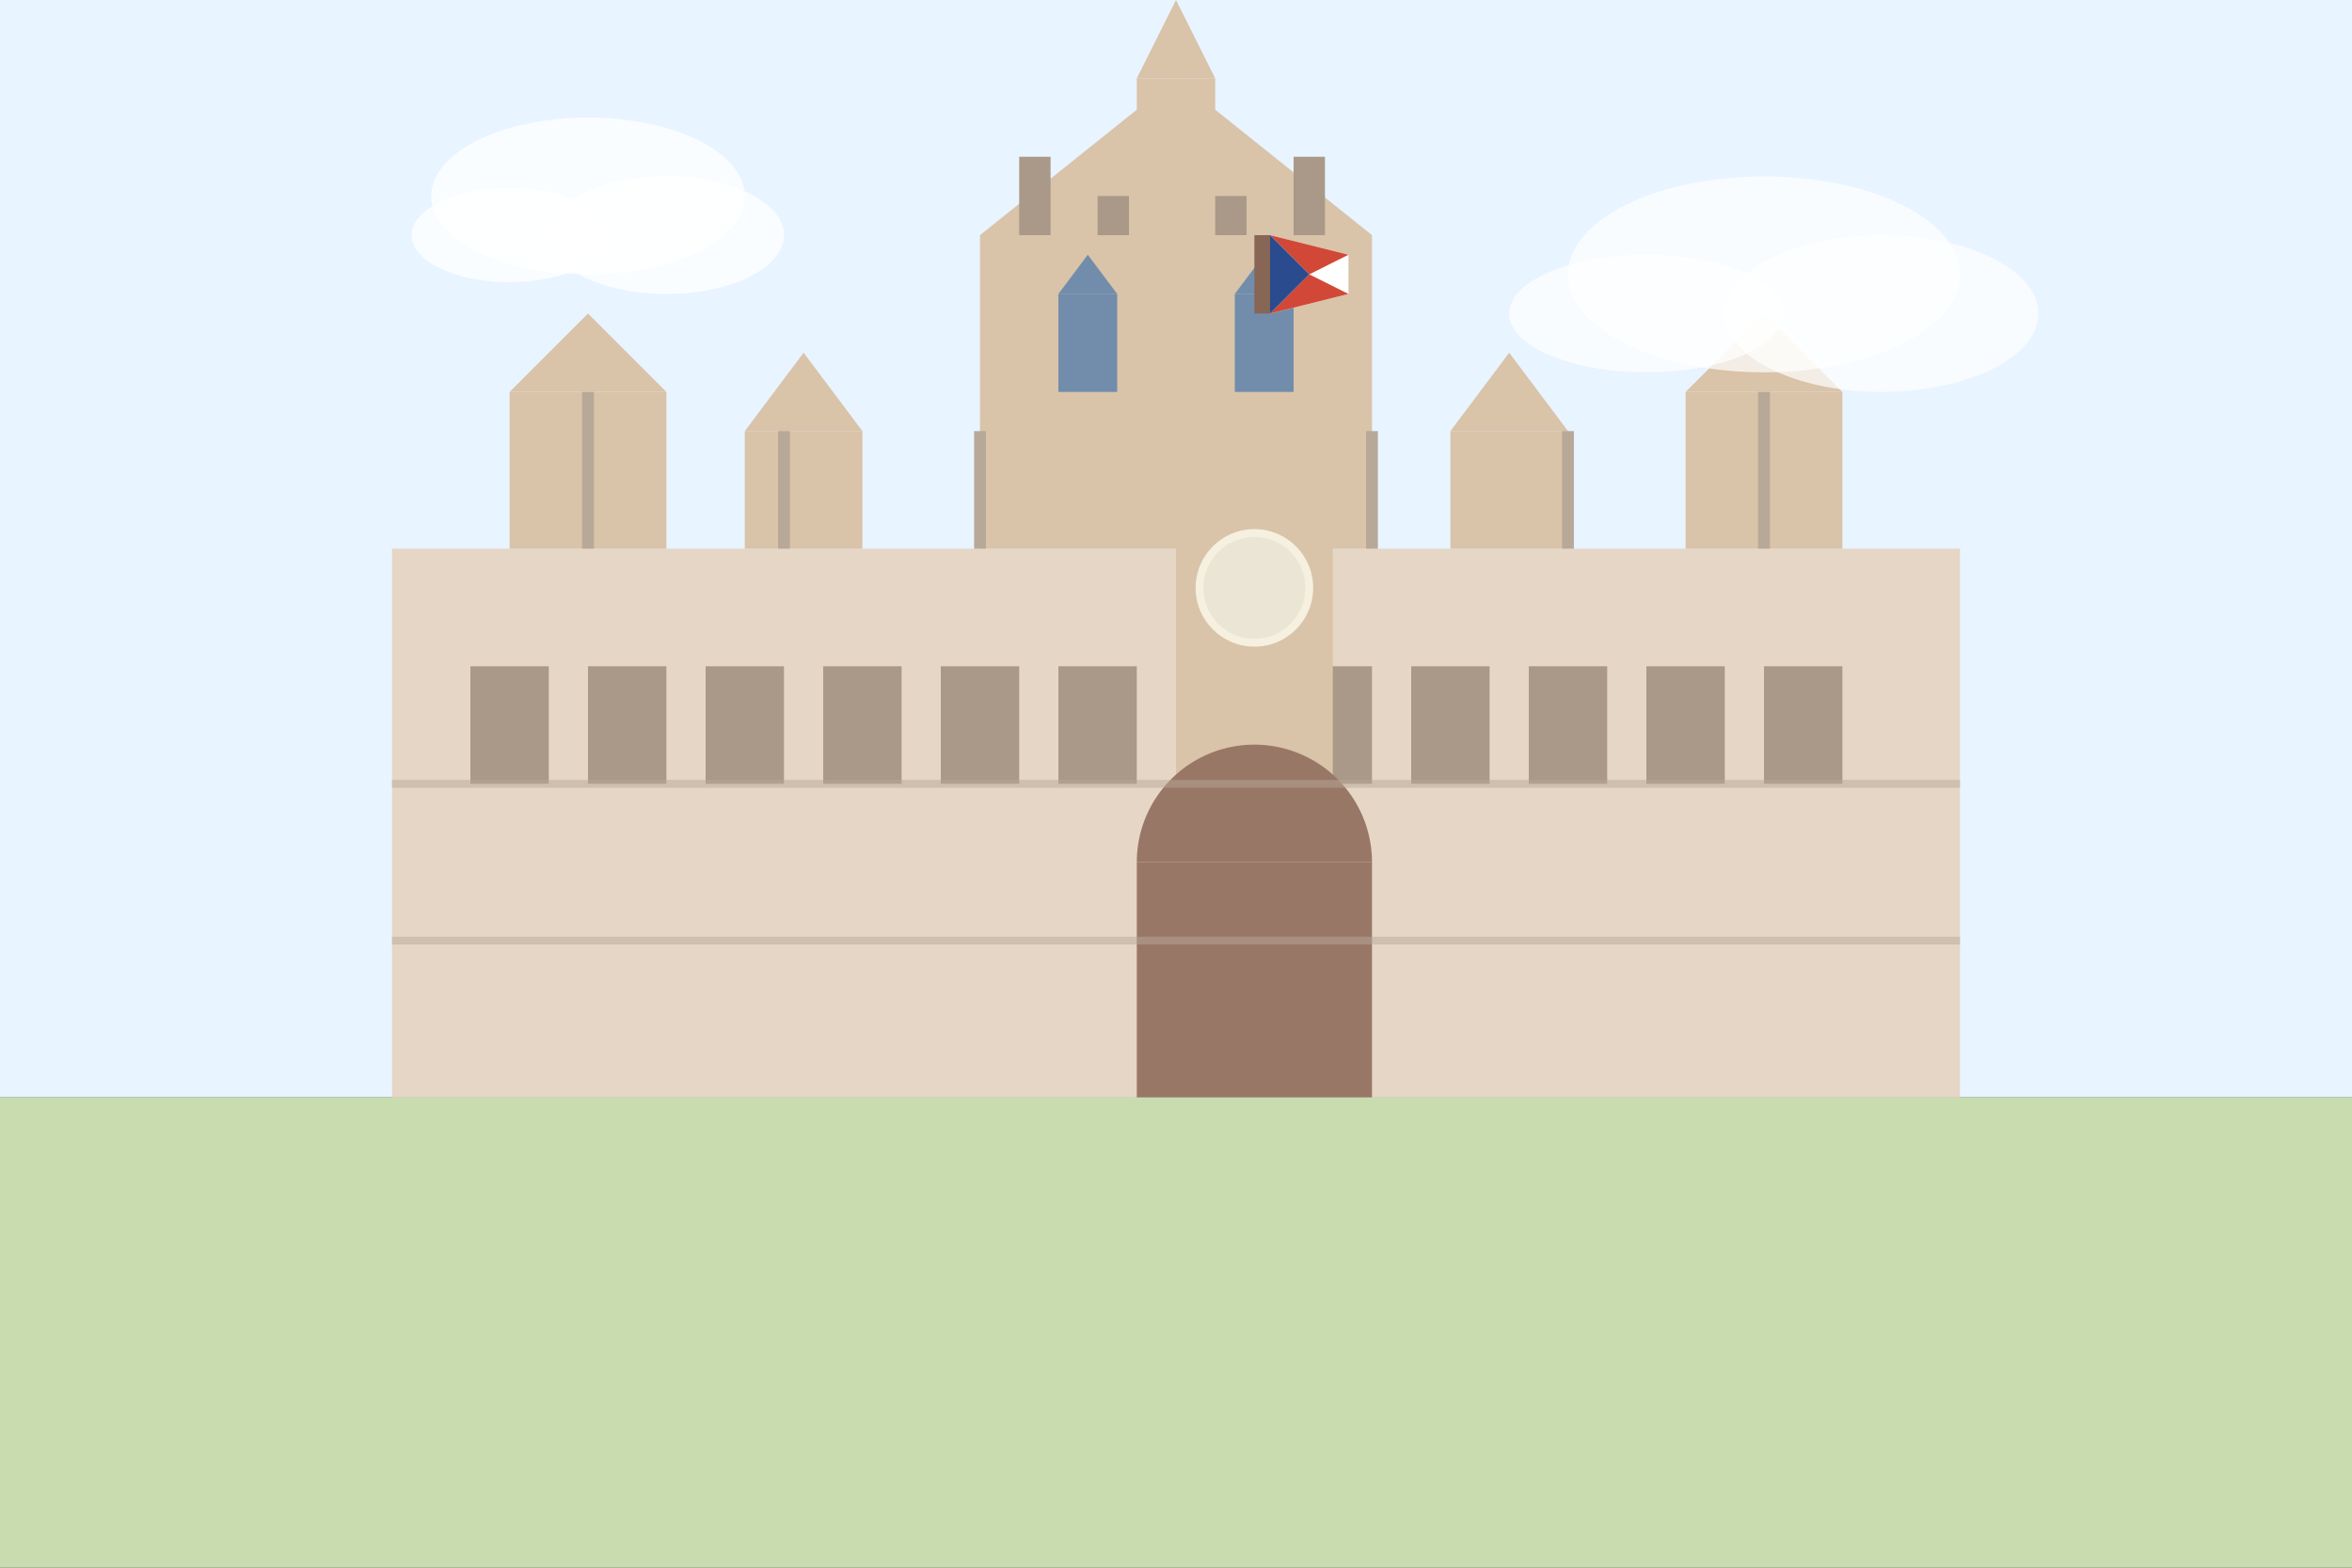 <svg width="600" height="400" viewBox="0 0 600 400" xmlns="http://www.w3.org/2000/svg">
  <rect x="0" y="0" width="600" height="400" fill="#333333" stroke="none"/>
  <!-- Sky background -->
  <rect x="0" y="0" width="600" height="280" fill="#e8f4ff"/>
  
  <!-- Ground -->
  <rect x="0" y="280" width="600" height="120" fill="#c8dcb0"/>
  
  <!-- Pražský hrad - Prague Castle Complex -->
  <rect x="100" y="140" width="400" height="140" fill="#e6d6c6"/>
  
  <!-- Main Cathedral (St. Vitus) -->
  <rect x="250" y="60" width="100" height="80" fill="#d9c3a9"/>
  <path d="M250 60 L300 20 L350 60 Z" fill="#d9c3a9"/>
  <rect x="290" y="20" width="20" height="20" fill="#d9c3a9"/>
  <path d="M290 20 L300 0 L310 20 Z" fill="#d9c3a9"/>
  
  <!-- Cathedral Windows -->
  <rect x="270" y="75" width="15" height="25" fill="#718dab"/>
  <path d="M270 75 L277.5 65 L285 75 Z" fill="#718dab"/>
  
  <rect x="315" y="75" width="15" height="25" fill="#718dab"/>
  <path d="M315 75 L322.5 65 L330 75 Z" fill="#718dab"/>
  
  <!-- Castle Towers -->
  <rect x="130" y="100" width="40" height="40" fill="#d9c3a9"/>
  <path d="M130 100 L150 80 L170 100 Z" fill="#d9c3a9"/>
  
  <rect x="190" y="110" width="30" height="30" fill="#d9c3a9"/>
  <path d="M190 110 L205 90 L220 110 Z" fill="#d9c3a9"/>
  
  <rect x="370" y="110" width="30" height="30" fill="#d9c3a9"/>
  <path d="M370 110 L385 90 L400 110 Z" fill="#d9c3a9"/>
  
  <rect x="430" y="100" width="40" height="40" fill="#d9c3a9"/>
  <path d="M430 100 L450 80 L470 100 Z" fill="#d9c3a9"/>
  
  <!-- Windows and architectural details -->
  <rect x="120" y="170" width="20" height="30" fill="#aa9988"/>
  <rect x="150" y="170" width="20" height="30" fill="#aa9988"/>
  <rect x="180" y="170" width="20" height="30" fill="#aa9988"/>
  <rect x="210" y="170" width="20" height="30" fill="#aa9988"/>
  <rect x="240" y="170" width="20" height="30" fill="#aa9988"/>
  <rect x="270" y="170" width="20" height="30" fill="#aa9988"/>
  <rect x="300" y="170" width="20" height="30" fill="#aa9988"/>
  <rect x="330" y="170" width="20" height="30" fill="#aa9988"/>
  <rect x="360" y="170" width="20" height="30" fill="#aa9988"/>
  <rect x="390" y="170" width="20" height="30" fill="#aa9988"/>
  <rect x="420" y="170" width="20" height="30" fill="#aa9988"/>
  <rect x="450" y="170" width="20" height="30" fill="#aa9988"/>
  
  <!-- Clock Tower -->
  <rect x="300" y="130" width="40" height="70" fill="#d9c3a9"/>
  <circle cx="320" cy="150" r="15" fill="#f5f0e0"/>
  <circle cx="320" cy="150" r="13" fill="#ebe5d5"/>
  
  <!-- Cathedral Spires -->
  <rect x="260" y="40" width="8" height="20" fill="#aa9988"/>
  <rect x="280" y="50" width="8" height="10" fill="#aa9988"/>
  <rect x="310" y="50" width="8" height="10" fill="#aa9988"/>
  <rect x="330" y="40" width="8" height="20" fill="#aa9988"/>
  
  <!-- Front Gate -->
  <rect x="290" y="220" width="60" height="60" fill="#997766"/>
  <path d="M290 220 A 30 30 0 0 1 350 220" fill="#997766"/>
  
  <!-- Stone wall texture -->
  <path d="M100 200 L 500 200" stroke="#b8a898" stroke-width="2" opacity="0.5"/>
  <path d="M100 240 L 500 240" stroke="#b8a898" stroke-width="2" opacity="0.5"/>
  
  <!-- Decorative elements -->
  <path d="M150 140 L 150 100" stroke="#b8a898" stroke-width="3"/>
  <path d="M200 140 L 200 110" stroke="#b8a898" stroke-width="3"/>
  <path d="M250 140 L 250 110" stroke="#b8a898" stroke-width="3"/>
  <path d="M350 140 L 350 110" stroke="#b8a898" stroke-width="3"/>
  <path d="M400 140 L 400 110" stroke="#b8a898" stroke-width="3"/>
  <path d="M450 140 L 450 100" stroke="#b8a898" stroke-width="3"/>
  
  <!-- Decorative Clouds -->
  <ellipse cx="150" cy="50" rx="40" ry="20" fill="#ffffff" opacity="0.8"/>
  <ellipse cx="170" cy="60" rx="30" ry="15" fill="#ffffff" opacity="0.8"/>
  <ellipse cx="130" cy="60" rx="25" ry="12" fill="#ffffff" opacity="0.8"/>
  
  <ellipse cx="450" cy="70" rx="50" ry="25" fill="#ffffff" opacity="0.7"/>
  <ellipse cx="480" cy="80" rx="40" ry="20" fill="#ffffff" opacity="0.7"/>
  <ellipse cx="420" cy="80" rx="35" ry="15" fill="#ffffff" opacity="0.7"/>
  
  <!-- Czech flag -->
  <rect x="320" y="60" width="4" height="20" fill="#886655"/>
  <path d="M324 60 L344 65 L344 75 L324 80 Z" fill="#ffffff"/>
  <path d="M324 60 L344 65 L334 70 Z" fill="#d14836"/>
  <path d="M324 80 L344 75 L334 70 Z" fill="#d14836"/>
  <path d="M324 60 L324 80 L334 70 Z" fill="#2a4b8d"/>
</svg>